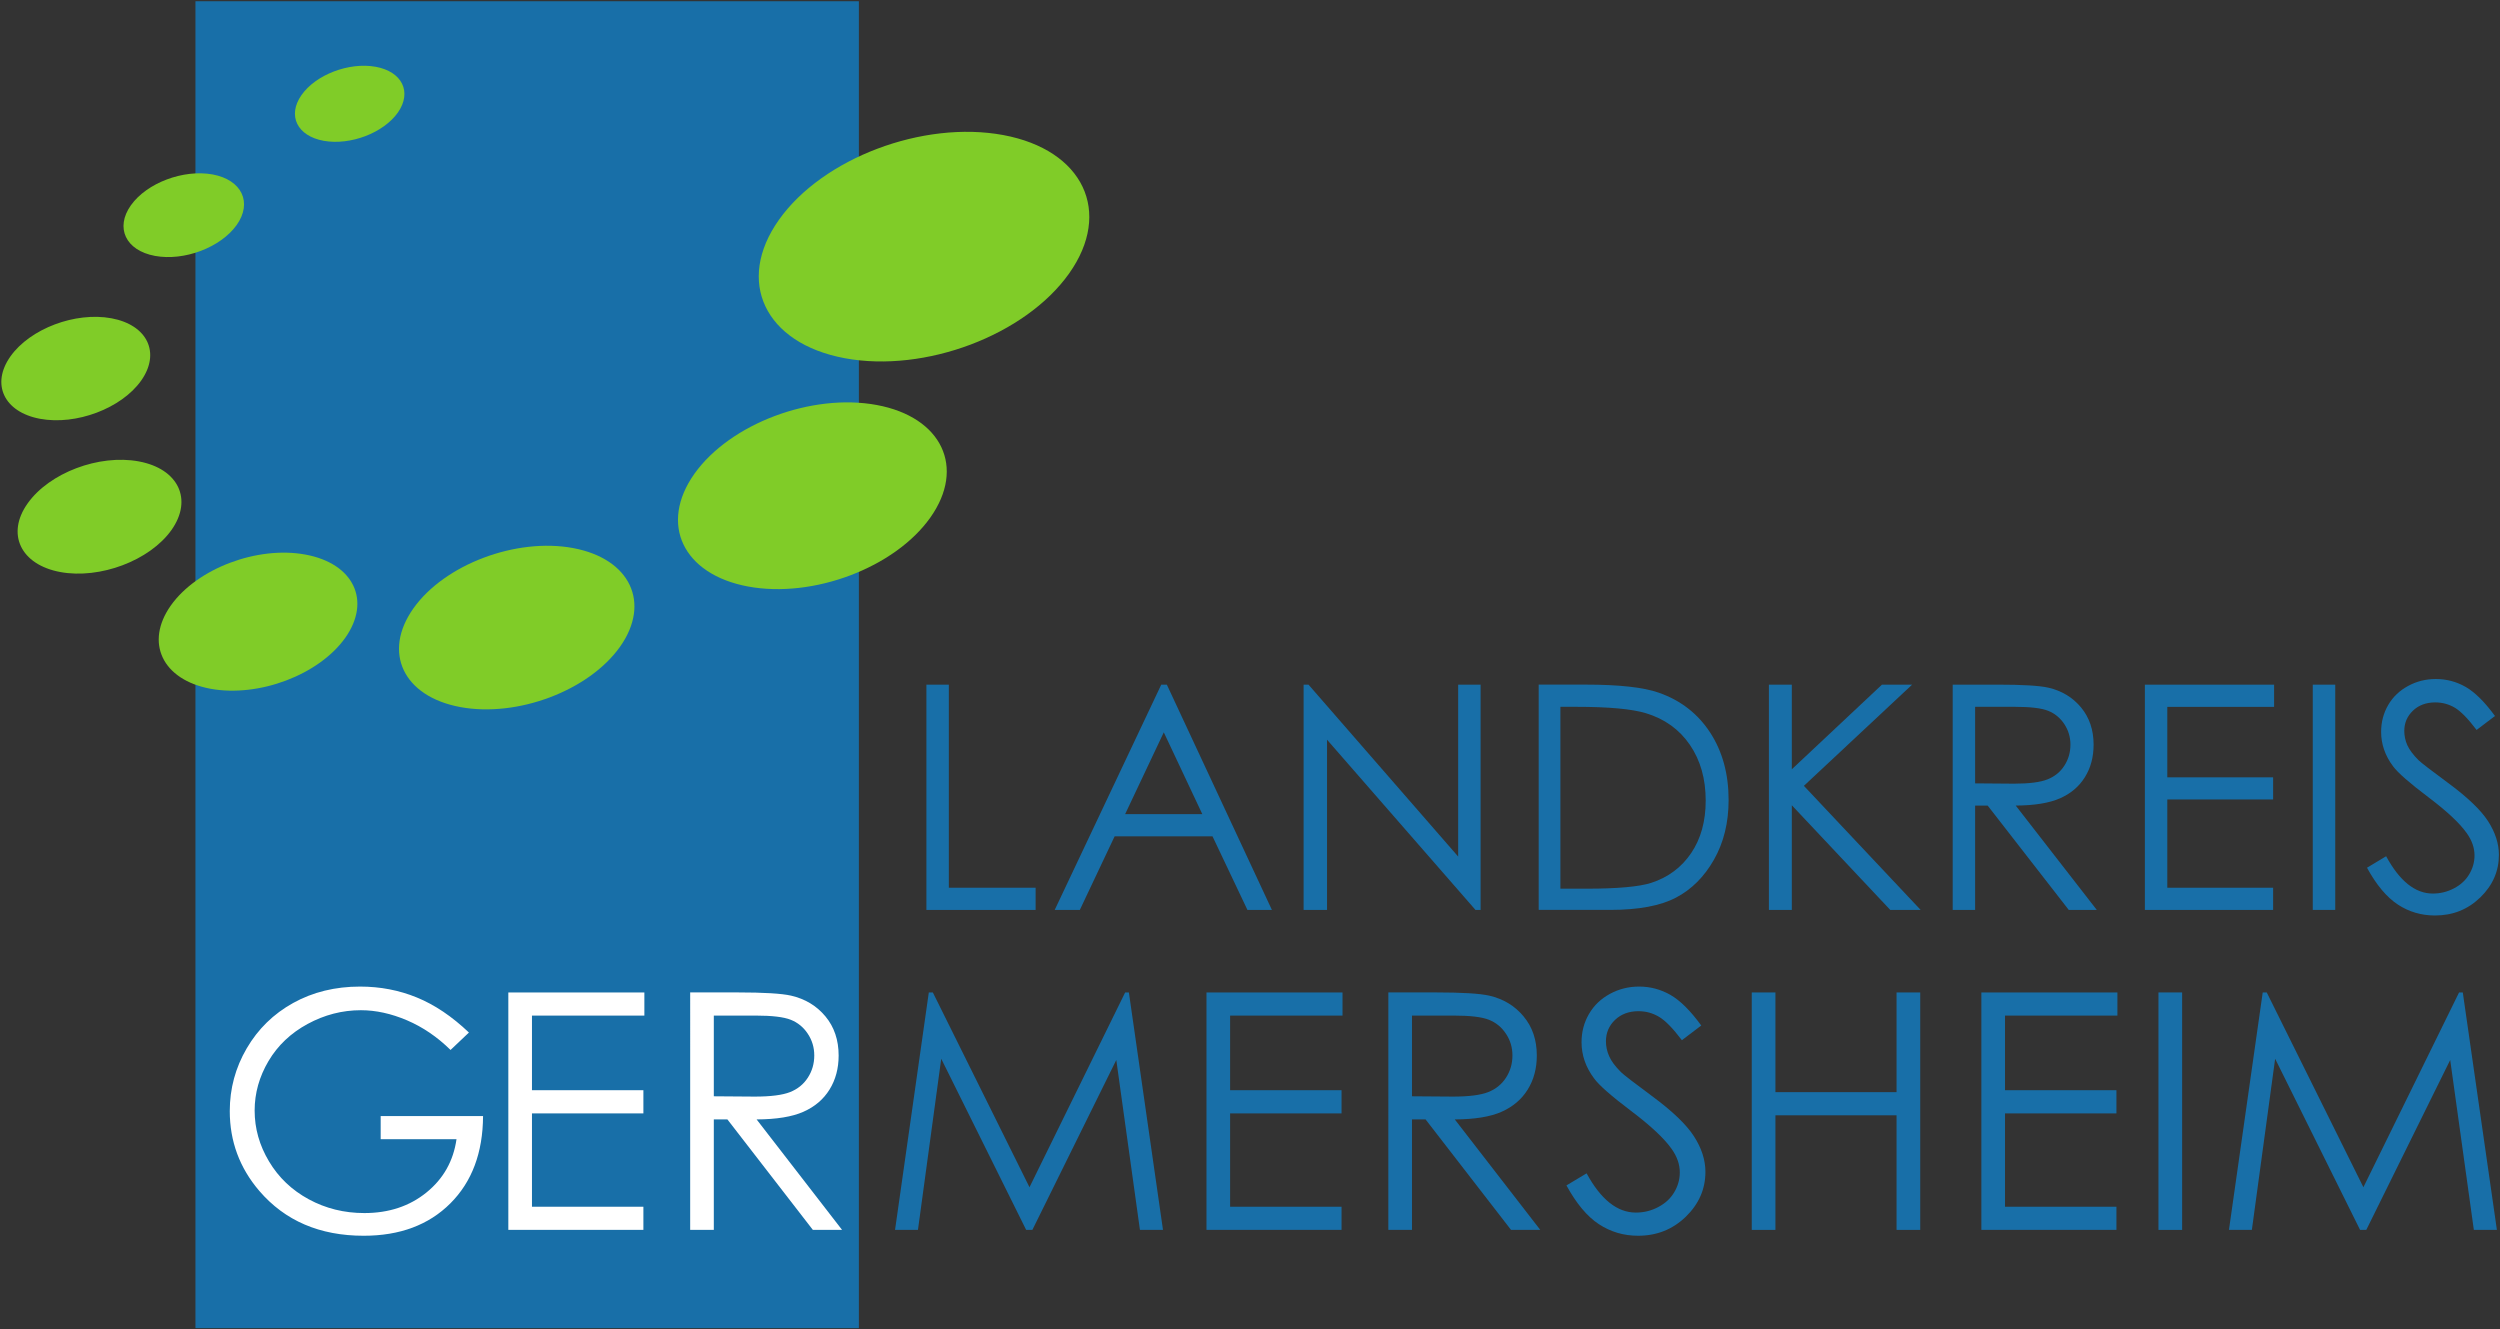 <?xml version="1.0" encoding="UTF-8" standalone="no"?>
<!-- Created with Inkscape (http://www.inkscape.org/) -->

<svg
   xmlns:dc="http://purl.org/dc/elements/1.1/"
   xmlns:cc="http://creativecommons.org/ns#"
   xmlns:rdf="http://www.w3.org/1999/02/22-rdf-syntax-ns#"
   xmlns:svg="http://www.w3.org/2000/svg"
   xmlns="http://www.w3.org/2000/svg"
   xmlns:sodipodi="http://sodipodi.sourceforge.net/DTD/sodipodi-0.dtd"
   xmlns:inkscape="http://www.inkscape.org/namespaces/inkscape"
   width="1000"
   height="531.742"
   id="svg3178"
   version="1.1"
   inkscape:version="0.48.5 r10040"
   sodipodi:docname="A.svg">
  <rect width="100%" height="100%" fill="#333333" stroke="none"/>
  <defs
     id="defs3180">
    <clipPath
       clipPathUnits="userSpaceOnUse"
       id="clipPath3409">
      <path
         inkscape:connector-curvature="0"
         d="m 183.166,37.454 146.717,0 0,39.56 -146.717,0 0,-39.56 z"
         id="path3411" />
    </clipPath>
    <clipPath
       clipPathUnits="userSpaceOnUse"
       id="clipPath4422">
      <path
         inkscape:connector-curvature="0"
         d="m 0,0 277.795,0 0,595.276 L 0,595.276 0,0 z"
         id="path4424" />
    </clipPath>
    <clipPath
       clipPathUnits="userSpaceOnUse"
       id="clipPath4404">
      <path
         inkscape:connector-curvature="0"
         d="m 0,0 277.795,0 0,595.276 L 0,595.276 0,0 z"
         id="path4406" />
    </clipPath>
    <clipPath
       clipPathUnits="userSpaceOnUse"
       id="clipPath4388">
      <path
         inkscape:connector-curvature="0"
         d="m 0,0 277.795,0 0,595.276 L 0,595.276 0,0 z"
         id="path4390" />
    </clipPath>
    <clipPath
       clipPathUnits="userSpaceOnUse"
       id="clipPath4336">
      <path
         inkscape:connector-curvature="0"
         d="m 0,0 277.795,0 0,595.276 L 0,595.276 0,0 z"
         id="path4338" />
    </clipPath>
    <clipPath
       clipPathUnits="userSpaceOnUse"
       id="clipPath4306">
      <path
         inkscape:connector-curvature="0"
         d="m 0,0 277.795,0 0,595.276 L 0,595.276 0,0 z"
         id="path4308" />
    </clipPath>
    <clipPath
       clipPathUnits="userSpaceOnUse"
       id="clipPath4286">
      <path
         inkscape:connector-curvature="0"
         d="m 0,0 277.795,0 0,595.276 L 0,595.276 0,0 z"
         id="path4288" />
    </clipPath>
    <clipPath
       clipPathUnits="userSpaceOnUse"
       id="clipPath4270">
      <path
         inkscape:connector-curvature="0"
         d="m 0,0 277.795,0 0,595.276 L 0,595.276 0,0 z"
         id="path4272" />
    </clipPath>
  </defs>
  <sodipodi:namedview
     id="base"
     pagecolor="#ffffff"
     bordercolor="#666666"
     borderopacity="1.0"
     inkscape:pageopacity="0.0"
     inkscape:pageshadow="2"
     inkscape:zoom="0.80046697"
     inkscape:cx="543.31264"
     inkscape:cy="127.25386"
     inkscape:document-units="px"
     inkscape:current-layer="layer1"
     showgrid="false"
     fit-margin-left="0.5"
     fit-margin-bottom="0.5"
     fit-margin-top="0.5"
     fit-margin-right="0.5"
     inkscape:window-width="1066"
     inkscape:window-height="1025"
     inkscape:window-x="857"
     inkscape:window-y="-3"
     inkscape:window-maximized="0" />
  <g
     inkscape:label="Layer 1"
     inkscape:groupmode="layer"
     id="layer1"
     transform="translate(-372.012,597.928)">
    <path
       d="m 450.192,-66.686 265.365,0 0,-530.742 -265.365,0 0,530.742 z"
       style="fill:#186fa8;fill-opacity:1;fill-rule:nonzero;stroke:none"
       id="path4264"
       inkscape:connector-curvature="0" />
    <g
       id="g4266"
       transform="matrix(11.19,0,0,-11.19,-1554.422,198.444)">
      <g
         id="g4268"
         clip-path="url(#clipPath4270)">
        <g
           id="g4274"
           transform="translate(188.919,34.259)">
          <path
             d="m 0,0 -0.657,-0.623 c -0.474,0.466 -0.993,0.819 -1.557,1.06 -0.563,0.24 -1.113,0.361 -1.648,0.361 -0.666,0 -1.3,-0.164 -1.902,-0.49 -0.602,-0.326 -1.069,-0.768 -1.4,-1.327 -0.331,-0.559 -0.496,-1.149 -0.496,-1.771 0,-0.638 0.171,-1.244 0.514,-1.817 0.342,-0.574 0.816,-1.026 1.421,-1.354 0.604,-0.328 1.267,-0.492 1.987,-0.492 0.875,0 1.614,0.245 2.219,0.735 0.604,0.489 0.963,1.124 1.075,1.906 l -2.711,0 0,0.827 3.66,0 c -0.007,-1.311 -0.397,-2.351 -1.169,-3.122 -0.772,-0.771 -1.805,-1.157 -3.098,-1.157 -1.571,0 -2.814,0.535 -3.731,1.603 -0.704,0.822 -1.056,1.773 -1.056,2.853 0,0.804 0.202,1.551 0.606,2.243 0.404,0.692 0.958,1.233 1.662,1.623 0.705,0.39 1.501,0.585 2.39,0.585 0.72,0 1.397,-0.13 2.032,-0.391 C -1.224,0.992 -0.604,0.575 0,0"
             style="fill:#ffffff;fill-opacity:1;fill-rule:nonzero;stroke:none"
             id="path4276"
             inkscape:connector-curvature="0" />
        </g>
      </g>
    </g>
    <g
       id="g4278"
       transform="matrix(11.19,0,0,-11.19,575.343,-200.951)">
      <path
         d="m 0,0 4.863,0 0,-0.828 -4.018,0 0,-2.667 3.983,0 0,-0.828 -3.983,0 0,-3.337 3.983,0 0,-0.828 -4.828,0"
         style="fill:#ffffff;fill-opacity:1;fill-rule:nonzero;stroke:none"
         id="path4280"
         inkscape:connector-curvature="0" />
    </g>
    <g
       id="g4282"
       transform="matrix(11.19,0,0,-11.19,-1554.422,198.444)">
      <g
         id="g4284"
         clip-path="url(#clipPath4286)">
        <g
           id="g4290"
           transform="translate(196.828,35.693)">
          <path
             d="M 0,0 1.69,0 C 2.632,0 3.271,-0.039 3.606,-0.115 4.109,-0.231 4.519,-0.478 4.835,-0.857 5.149,-1.235 5.307,-1.702 5.307,-2.256 5.307,-2.717 5.198,-3.123 4.981,-3.473 4.764,-3.823 4.453,-4.087 4.049,-4.266 3.645,-4.446 3.087,-4.537 2.375,-4.54 l 3.054,-3.948 -1.044,0 -3.054,3.948 -0.486,0 0,-3.948 -0.845,0 m 0.845,7.66 0,-2.885 1.466,-0.011 c 0.567,0 0.987,0.054 1.259,0.161 0.272,0.108 0.485,0.28 0.637,0.517 0.153,0.236 0.229,0.501 0.229,0.793 0,0.285 -0.077,0.543 -0.232,0.776 -0.154,0.233 -0.357,0.399 -0.608,0.499 -0.251,0.1 -0.668,0.15 -1.251,0.15 l -1.5,0 z"
             style="fill:#ffffff;fill-opacity:1;fill-rule:nonzero;stroke:none"
             id="path4292"
             inkscape:connector-curvature="0" />
        </g>
      </g>
    </g>
    <g
       id="g4294"
       transform="matrix(11.19,0,0,-11.19,730.029,-105.97)">
      <path
         d="m 0,0 1.207,8.488 0.144,0 3.455,-6.963 3.42,6.963 0.133,0 L 9.578,0 8.754,0 7.909,6.074 4.909,0 4.687,0 1.651,6.118 0.819,0"
         style="fill:#186fa8;fill-opacity:1;fill-rule:nonzero;stroke:none"
         id="path4296"
         inkscape:connector-curvature="0" />
    </g>
    <g
       id="g4298"
       transform="matrix(11.19,0,0,-11.19,854.601,-200.951)">
      <path
         d="m 0,0 4.863,0 0,-0.828 -4.018,0 0,-2.667 3.983,0 0,-0.828 -3.983,0 0,-3.337 3.983,0 0,-0.828 -4.828,0"
         style="fill:#186fa8;fill-opacity:1;fill-rule:nonzero;stroke:none"
         id="path4300"
         inkscape:connector-curvature="0" />
    </g>
    <g
       id="g4302"
       transform="matrix(11.19,0,0,-11.19,-1554.422,198.444)">
      <g
         id="g4304"
         clip-path="url(#clipPath4306)">
        <g
           id="g4310"
           transform="translate(221.785,35.693)">
          <path
             d="M 0,0 1.69,0 C 2.632,0 3.271,-0.039 3.605,-0.115 4.11,-0.231 4.519,-0.478 4.834,-0.857 5.15,-1.235 5.307,-1.702 5.307,-2.256 5.307,-2.717 5.199,-3.123 4.981,-3.473 4.764,-3.823 4.453,-4.087 4.049,-4.266 3.645,-4.446 3.087,-4.537 2.375,-4.54 l 3.055,-3.948 -1.045,0 -3.054,3.948 -0.486,0 0,-3.948 -0.845,0 m 0.845,7.66 0,-2.885 1.466,-0.011 c 0.567,0 0.987,0.054 1.259,0.161 0.272,0.108 0.485,0.28 0.637,0.517 0.153,0.236 0.229,0.501 0.229,0.793 0,0.285 -0.077,0.543 -0.232,0.776 -0.154,0.233 -0.357,0.399 -0.608,0.499 -0.251,0.1 -0.668,0.15 -1.251,0.15 l -1.5,0 z"
             style="fill:#186fa8;fill-opacity:1;fill-rule:nonzero;stroke:none"
             id="path4312"
             inkscape:connector-curvature="0" />
        </g>
        <g
           id="g4314"
           transform="translate(228.151,28.794)">
          <path
             d="m 0,0 0.721,0.432 c 0.508,-0.935 1.095,-1.403 1.761,-1.403 0.285,0 0.553,0.066 0.802,0.199 0.25,0.132 0.441,0.309 0.571,0.531 0.132,0.222 0.197,0.458 0.197,0.708 C 4.052,0.75 3.956,1.028 3.764,1.3 3.499,1.677 3.015,2.131 2.311,2.662 1.603,3.197 1.163,3.583 0.991,3.822 0.69,4.221 0.54,4.654 0.54,5.119 0.54,5.488 0.629,5.824 0.805,6.127 0.982,6.432 1.23,6.671 1.551,6.845 1.872,7.02 2.22,7.108 2.597,7.108 2.995,7.108 3.369,7.009 3.716,6.811 4.064,6.612 4.432,6.247 4.819,5.716 L 4.127,5.191 C 3.808,5.613 3.536,5.892 3.311,6.026 3.086,6.16 2.842,6.228 2.576,6.228 2.234,6.228 1.955,6.124 1.737,5.917 1.52,5.709 1.412,5.454 1.412,5.151 1.412,4.966 1.451,4.788 1.528,4.616 1.604,4.442 1.745,4.254 1.948,4.051 2.061,3.943 2.425,3.661 3.045,3.204 3.781,2.662 4.284,2.18 4.557,1.758 4.83,1.335 4.968,0.911 4.968,0.484 4.968,-0.131 4.734,-0.665 4.267,-1.119 3.799,-1.572 3.23,-1.799 2.562,-1.799 2.046,-1.799 1.579,-1.661 1.159,-1.385 0.74,-1.11 0.354,-0.648 0,0"
             style="fill:#186fa8;fill-opacity:1;fill-rule:nonzero;stroke:none"
             id="path4316"
             inkscape:connector-curvature="0" />
        </g>
      </g>
    </g>
    <g
       id="g4318"
       transform="matrix(11.19,0,0,-11.19,1072.716,-200.951)">
      <path
         d="m 0,0 0.846,0 0,-3.564 4.33,0 0,3.564 0.846,0 0,-8.488 -0.846,0 0,4.096 -4.33,0 0,-4.096 -0.846,0"
         style="fill:#186fa8;fill-opacity:1;fill-rule:nonzero;stroke:none"
         id="path4320"
         inkscape:connector-curvature="0" />
    </g>
    <g
       id="g4322"
       transform="matrix(11.19,0,0,-11.19,1164.559,-200.951)">
      <path
         d="m 0,0 4.863,0 0,-0.828 -4.018,0 0,-2.667 3.983,0 0,-0.828 -3.983,0 0,-3.337 3.983,0 0,-0.828 -4.828,0"
         style="fill:#186fa8;fill-opacity:1;fill-rule:nonzero;stroke:none"
         id="path4324"
         inkscape:connector-curvature="0" />
    </g>
    <path
       d="m 1235.4,-105.962 9.466,0 0,-94.99 -9.466,0 0,94.99 z"
       style="fill:#186fa8;fill-opacity:1;fill-rule:nonzero;stroke:none"
       id="path4326"
       inkscape:connector-curvature="0" />
    <g
       id="g4328"
       transform="matrix(11.19,0,0,-11.19,1263.594,-105.97)">
      <path
         d="m 0,0 1.207,8.488 0.144,0 3.455,-6.963 3.42,6.963 0.133,0 L 9.578,0 8.754,0 7.909,6.074 4.909,0 4.687,0 1.651,6.118 0.819,0"
         style="fill:#186fa8;fill-opacity:1;fill-rule:nonzero;stroke:none"
         id="path4330"
         inkscape:connector-curvature="0" />
    </g>
    <g
       id="g4332"
       transform="matrix(11.19,0,0,-11.19,-1554.422,198.444)">
      <g
         id="g4334"
         clip-path="url(#clipPath4336)">
        <g
           id="g4340"
           transform="translate(186.382,67.149)">
          <path
             d="m 0,0 c -0.513,-0.731 -1.698,-1.184 -2.651,-1.015 -0.952,0.171 -1.31,0.901 -0.799,1.633 0.51,0.731 1.696,1.185 2.648,1.015 C 0.149,1.462 0.509,0.732 0,0"
             style="fill:#80cc28;fill-opacity:1;fill-rule:nonzero;stroke:none"
             id="path4342"
             inkscape:connector-curvature="0" />
        </g>
        <g
           id="g4344"
           transform="translate(178.285,52.22)">
          <path
             d="m 0,0 c -0.776,-1.09 -2.555,-1.762 -3.974,-1.5 -1.418,0.264 -1.941,1.364 -1.166,2.454 0.775,1.093 2.552,1.764 3.971,1.501 C 0.252,2.192 0.773,1.092 0,0"
             style="fill:#80cc28;fill-opacity:1;fill-rule:nonzero;stroke:none"
             id="path4346"
             inkscape:connector-curvature="0" />
        </g>
        <g
           id="g4348"
           transform="translate(177.201,57.56)">
          <path
             d="m 0,0 c -0.705,-0.991 -2.321,-1.601 -3.61,-1.363 -1.291,0.239 -1.764,1.239 -1.061,2.231 0.703,0.992 2.319,1.601 3.609,1.363 C 0.229,1.992 0.703,0.993 0,0"
             style="fill:#80cc28;fill-opacity:1;fill-rule:nonzero;stroke:none"
             id="path4350"
             inkscape:connector-curvature="0" />
        </g>
        <g
           id="g4352"
           transform="translate(184.497,48.367)">
          <path
             d="m 0,0 c -0.941,-1.325 -3.096,-2.137 -4.818,-1.819 -1.72,0.322 -2.352,1.651 -1.415,2.977 0.941,1.324 3.097,2.139 4.817,1.818 C 0.306,2.657 0.939,1.325 0,0"
             style="fill:#80cc28;fill-opacity:1;fill-rule:nonzero;stroke:none"
             id="path4354"
             inkscape:connector-curvature="0" />
        </g>
        <g
           id="g4356"
           transform="translate(180.617,63.125)">
          <path
             d="m 0,0 c -0.573,-0.803 -1.878,-1.298 -2.923,-1.104 -1.044,0.194 -1.428,1.003 -0.86,1.806 0.57,0.804 1.879,1.296 2.924,1.105 C 0.186,1.612 0.569,0.803 0,0"
             style="fill:#80cc28;fill-opacity:1;fill-rule:nonzero;stroke:none"
             id="path4358"
             inkscape:connector-curvature="0" />
        </g>
        <g
           id="g4360"
           transform="translate(205.411,52.665)">
          <path
             d="m 0,0 c -1.27,-1.79 -4.189,-2.895 -6.516,-2.462 -2.329,0.433 -3.185,2.237 -1.916,4.029 1.271,1.789 4.192,2.891 6.519,2.459 C 0.416,3.593 1.272,1.791 0,0"
             style="fill:#80cc28;fill-opacity:1;fill-rule:nonzero;stroke:none"
             id="path4362"
             inkscape:connector-curvature="0" />
        </g>
        <g
           id="g4364"
           transform="translate(194.321,48.05)">
          <path
             d="M 0,0 C -1.114,-1.571 -3.669,-2.535 -5.71,-2.157 -7.75,-1.778 -8.499,-0.2 -7.386,1.372 -6.274,2.94 -3.717,3.906 -1.678,3.527 0.363,3.147 1.111,1.569 0,0"
             style="fill:#80cc28;fill-opacity:1;fill-rule:nonzero;stroke:none"
             id="path4366"
             inkscape:connector-curvature="0" />
        </g>
        <g
           id="g4368"
           transform="translate(210.371,61.389)">
          <path
             d="m 0,0 c -1.564,-2.203 -5.15,-3.558 -8.015,-3.026 -2.861,0.53 -3.917,2.748 -2.353,4.951 1.563,2.203 5.149,3.558 8.015,3.027 C 0.509,4.42 1.565,2.203 0,0"
             style="fill:#80cc28;fill-opacity:1;fill-rule:nonzero;stroke:none"
             id="path4370"
             inkscape:connector-curvature="0" />
        </g>
      </g>
    </g>
    <g
       id="g4372"
       transform="matrix(11.19,0,0,-11.19,742.572,-324.066)">
      <path
         d="m 0,0 0.802,0 0,-7.259 3.102,0 0,-0.794 -3.904,0"
         style="fill:#186fa8;fill-opacity:1;fill-rule:nonzero;stroke:none"
         id="path4374"
         inkscape:connector-curvature="0" />
    </g>
    <g
       id="g4376"
       transform="matrix(11.19,0,0,-11.19,838.749,-324.066)">
      <path
         d="m 0,0 3.756,-8.053 -0.875,0 -1.249,2.632 -3.498,0 -1.245,-2.632 -0.898,0 L -0.2,0 m 0.091,-1.704 -1.382,-2.924 2.759,0 -1.377,2.924 z"
         style="fill:#186fa8;fill-opacity:1;fill-rule:nonzero;stroke:none"
         id="path4378"
         inkscape:connector-curvature="0" />
    </g>
    <g
       id="g4380"
       transform="matrix(11.19,0,0,-11.19,893.455,-233.961)">
      <path
         d="m 0,0 0,8.053 0.175,0 5.35,-6.146 0,6.146 0.802,0 L 6.327,0 6.144,0 0.837,6.085 0.837,0"
         style="fill:#186fa8;fill-opacity:1;fill-rule:nonzero;stroke:none"
         id="path4382"
         inkscape:connector-curvature="0" />
    </g>
    <g
       id="g4384"
       transform="matrix(11.19,0,0,-11.19,-1554.422,198.444)">
      <g
         id="g4386"
         clip-path="url(#clipPath4388)">
        <g
           id="g4392"
           transform="translate(227.159,38.643)">
          <path
             d="m 0,0 0,8.053 1.671,0 c 1.206,0 2.08,-0.097 2.625,-0.29 C 5.077,7.489 5.689,7.014 6.129,6.339 6.569,5.664 6.789,4.86 6.789,3.925 6.789,3.119 6.614,2.409 6.266,1.796 5.917,1.182 5.464,0.73 4.906,0.438 4.35,0.146 3.568,0 2.565,0 m -1.789,0.758 0.93,0 c 1.114,0 1.884,0.07 2.316,0.208 0.606,0.197 1.081,0.551 1.428,1.063 0.347,0.513 0.52,1.139 0.52,1.879 0,0.776 -0.188,1.44 -0.564,1.99 C 5.03,6.448 4.507,6.826 3.836,7.03 3.331,7.183 2.501,7.259 1.345,7.259 l -0.569,0 0,-6.501 z"
             style="fill:#186fa8;fill-opacity:1;fill-rule:nonzero;stroke:none"
             id="path4394"
             inkscape:connector-curvature="0" />
        </g>
      </g>
    </g>
    <g
       id="g4396"
       transform="matrix(11.19,0,0,-11.19,1079.571,-324.066)">
      <path
         d="m 0,0 0.819,0 0,-3.025 L 4.041,0 5.119,0 1.251,-3.617 l 4.174,-4.436 -1.086,0 -3.52,3.742 0,-3.742 -0.819,0"
         style="fill:#186fa8;fill-opacity:1;fill-rule:nonzero;stroke:none"
         id="path4398"
         inkscape:connector-curvature="0" />
    </g>
    <g
       id="g4400"
       transform="matrix(11.19,0,0,-11.19,-1554.422,198.444)">
      <g
         id="g4402"
         clip-path="url(#clipPath4404)">
        <g
           id="g4408"
           transform="translate(241.958,46.695)">
          <path
             d="M 0,0 1.604,0 C 2.498,0 3.104,-0.036 3.422,-0.109 3.9,-0.22 4.289,-0.455 4.588,-0.815 4.887,-1.176 5.037,-1.62 5.037,-2.147 5.037,-2.587 4.934,-2.973 4.727,-3.306 4.521,-3.64 4.225,-3.891 3.842,-4.061 3.458,-4.232 2.929,-4.319 2.253,-4.323 l 2.898,-3.73 -1.002,0 -2.899,3.73 -0.448,0 0,-3.73 -0.802,0 m 0.802,7.26 0,-2.736 1.39,-0.011 c 0.539,0 0.937,0.051 1.195,0.153 0.258,0.102 0.46,0.265 0.604,0.49 0.145,0.224 0.218,0.475 0.218,0.752 0,0.27 -0.074,0.516 -0.22,0.736 C 3.842,-1.188 3.65,-1.03 3.412,-0.935 3.174,-0.84 2.778,-0.793 2.224,-0.793 l -1.422,0 z"
             style="fill:#186fa8;fill-opacity:1;fill-rule:nonzero;stroke:none"
             id="path4410"
             inkscape:connector-curvature="0" />
        </g>
      </g>
    </g>
    <g
       id="g4412"
       transform="matrix(11.19,0,0,-11.19,1229.96,-324.066)">
      <path
         d="m 0,0 4.619,0 0,-0.793 -3.817,0 0,-2.519 3.782,0 0,-0.793 -3.782,0 0,-3.154 3.782,0 0,-0.794 -4.584,0"
         style="fill:#186fa8;fill-opacity:1;fill-rule:nonzero;stroke:none"
         id="path4414"
         inkscape:connector-curvature="0" />
    </g>
    <path
       d="m 1297.123,-233.962 8.985,0 0,-90.1 -8.985,0 0,90.1 z"
       style="fill:#186fa8;fill-opacity:1;fill-rule:nonzero;stroke:none"
       id="path4416"
       inkscape:connector-curvature="0" />
    <g
       id="g4418"
       transform="matrix(11.19,0,0,-11.19,-1554.422,198.444)">
      <g
         id="g4420"
         clip-path="url(#clipPath4422)">
        <g
           id="g4426"
           transform="translate(256.768,40.15)">
          <path
             d="m 0,0 0.684,0.411 c 0.482,-0.889 1.038,-1.334 1.67,-1.334 0.27,0 0.524,0.064 0.76,0.189 0.238,0.125 0.419,0.293 0.543,0.505 0.124,0.21 0.186,0.434 0.186,0.671 0,0.269 -0.092,0.533 -0.275,0.791 C 3.317,1.591 2.856,2.022 2.187,2.526 1.516,3.033 1.097,3.4 0.932,3.626 0.647,4.006 0.505,4.416 0.505,4.858 c 0,0.35 0.085,0.669 0.252,0.958 0.168,0.288 0.404,0.515 0.71,0.681 0.305,0.167 0.635,0.249 0.994,0.249 0.379,0 0.734,-0.093 1.065,-0.282 0.33,-0.189 0.68,-0.535 1.049,-1.04 L 3.917,4.925 C 3.614,5.326 3.355,5.591 3.142,5.719 2.927,5.846 2.694,5.91 2.441,5.91 2.116,5.91 1.849,5.812 1.643,5.615 1.437,5.418 1.333,5.176 1.333,4.888 1.333,4.713 1.369,4.544 1.442,4.379 1.517,4.216 1.649,4.037 1.843,3.844 1.95,3.742 2.297,3.474 2.887,3.04 3.585,2.526 4.064,2.069 4.325,1.668 4.584,1.266 4.715,0.864 4.715,0.459 c 0,-0.583 -0.222,-1.09 -0.666,-1.521 -0.443,-0.43 -0.982,-0.645 -1.618,-0.645 -0.49,0 -0.933,0.131 -1.33,0.392 C 0.703,-1.053 0.335,-0.614 0,0"
             style="fill:#186fa8;fill-opacity:1;fill-rule:nonzero;stroke:none"
             id="path4428"
             inkscape:connector-curvature="0" />
        </g>
      </g>
    </g>
  </g>
</svg>
